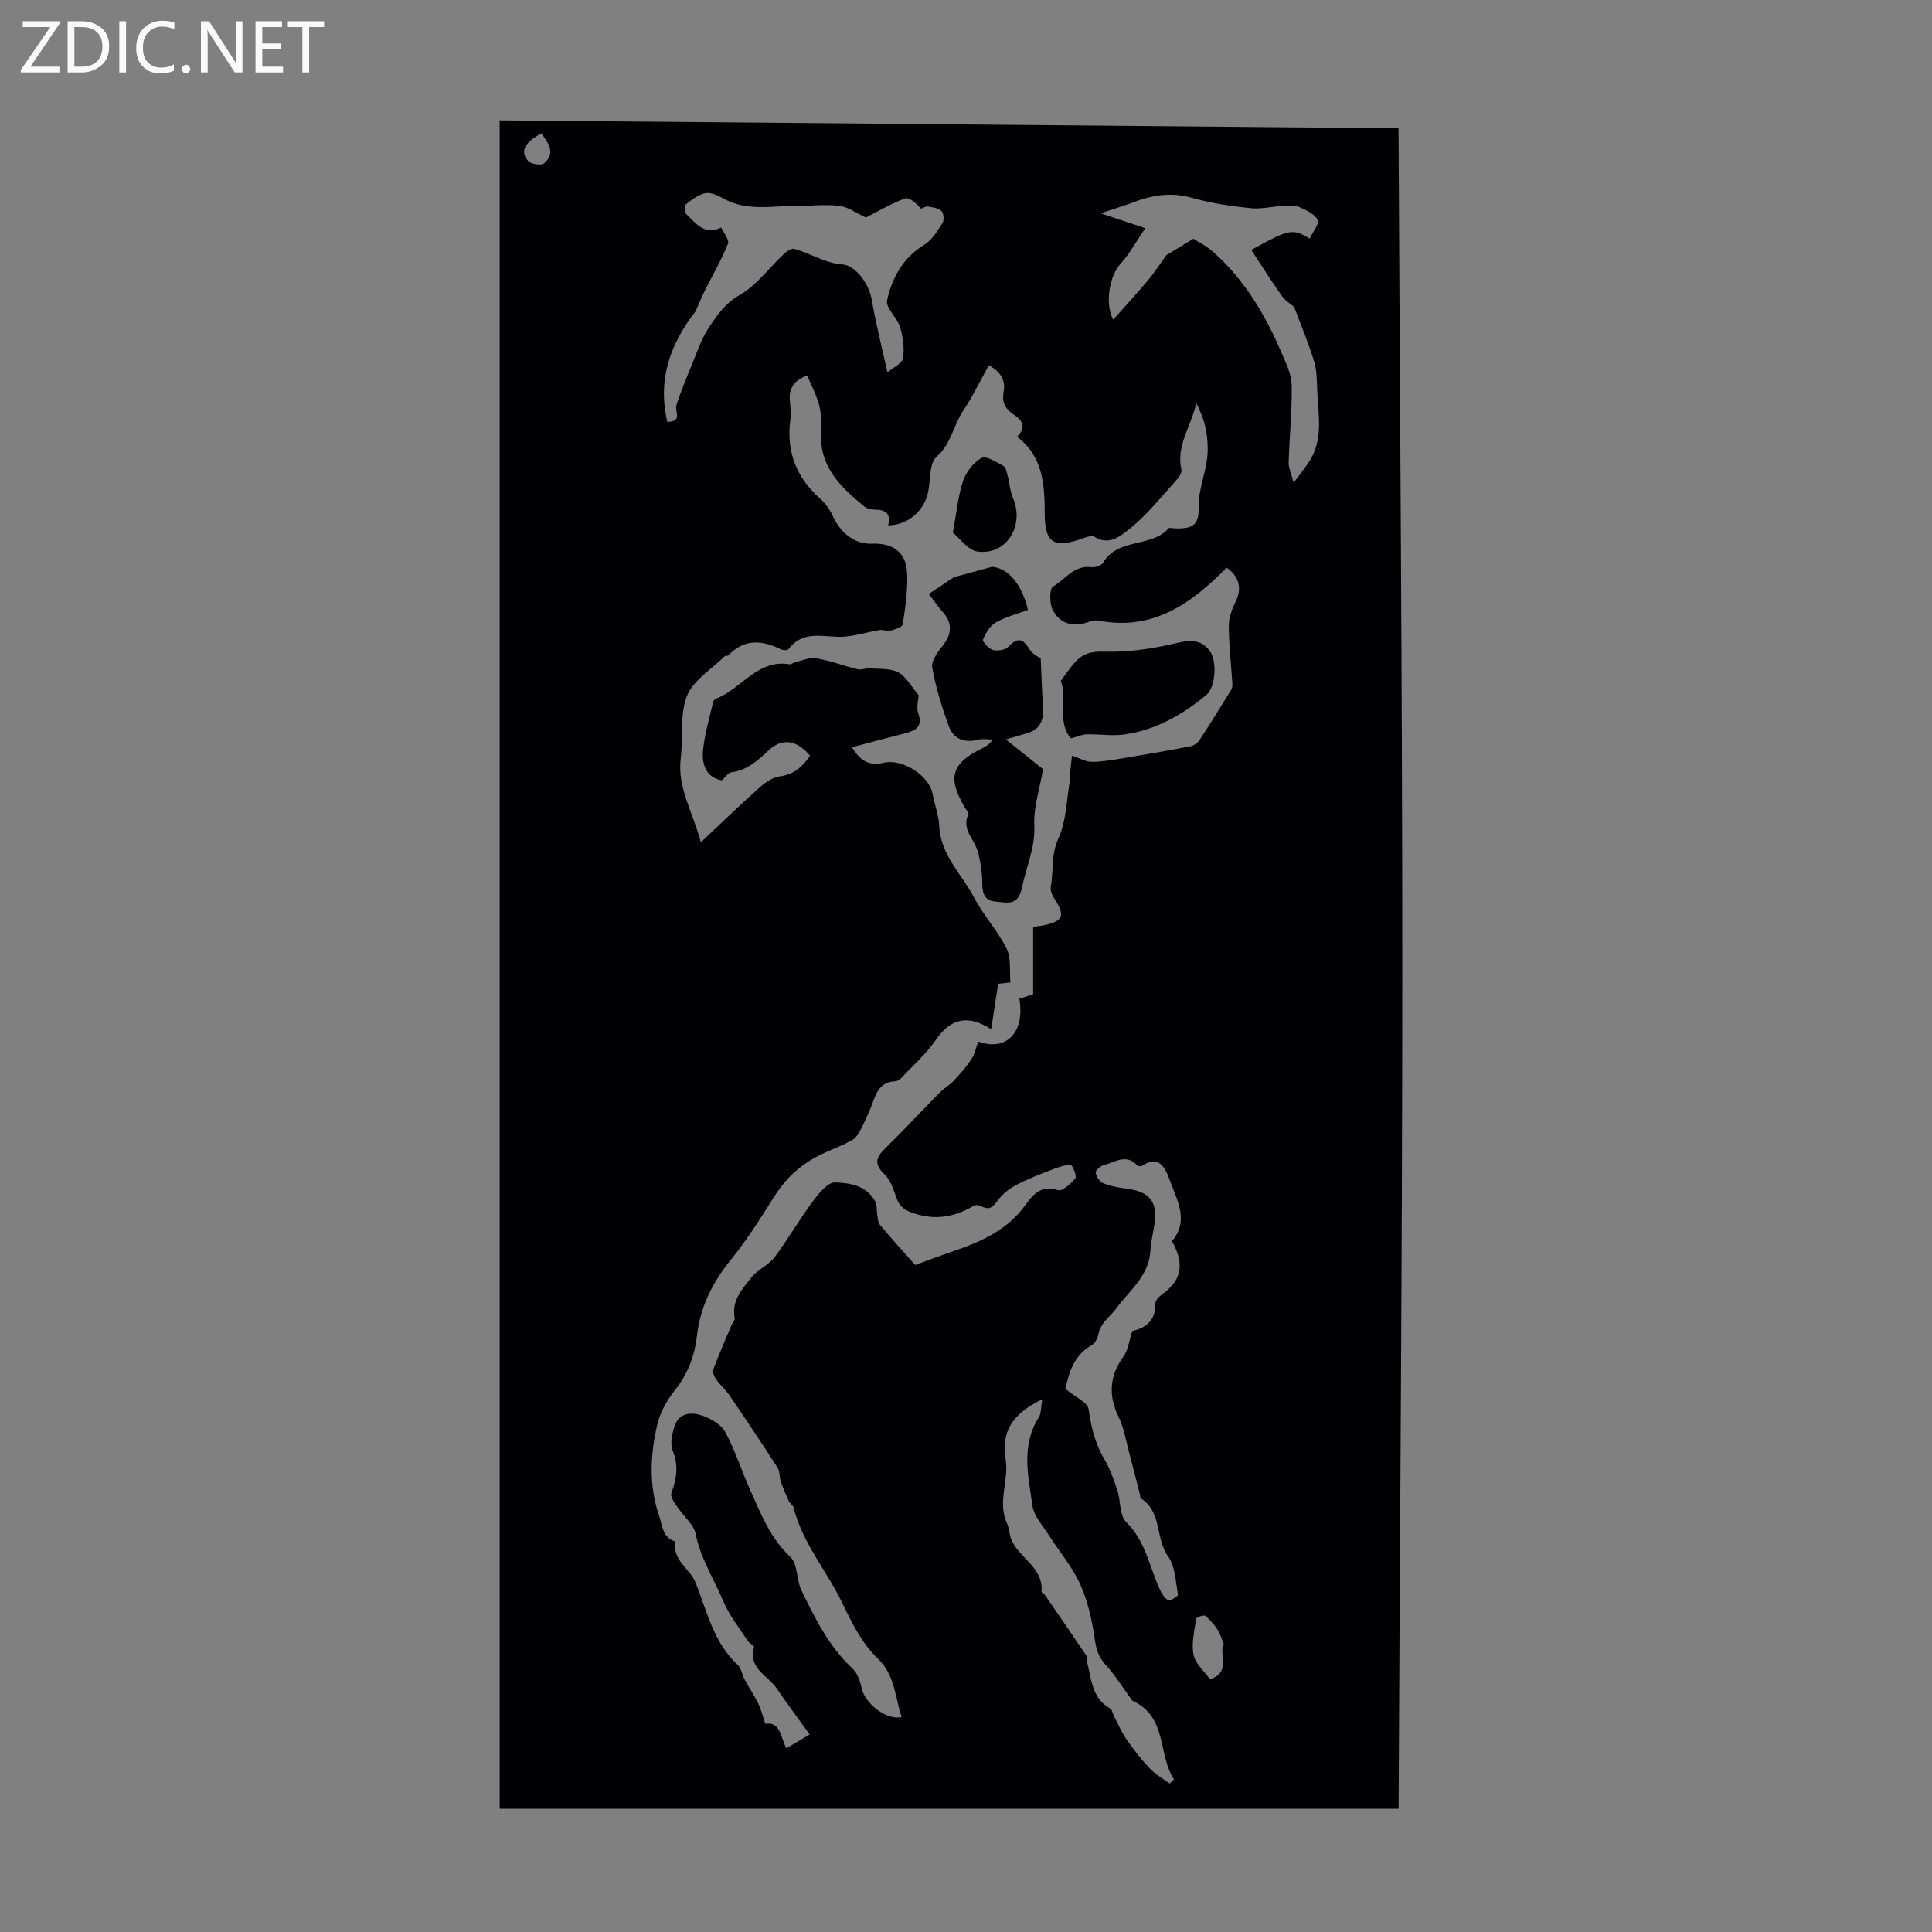 <svg enable-background="new 0 0 400 400" viewBox="0 0 400 400" xmlns="http://www.w3.org/2000/svg"><rect x="0" y="0" width="400" height="400" fill="#808080" stroke="none"/><g fill="#fafafb"><path d="m12.4 4.8-6.1 9h6v1.2h-8v-.5l6.1-8.9h-5.7v-1.2h7.6v.4z"/><path d="m14 15v-10.6h3c1.6 0 2.9.5 4 1.4s1.6 2.2 1.6 3.8-.5 3-1.6 3.9-2.4 1.5-4 1.5zm1.4-9.4v8.2h1.6c1.3 0 2.4-.4 3.1-1.1s1.1-1.8 1.1-3.1-.4-2.3-1.2-3-1.8-1-3.1-1z"/><path d="m26.1 4.4v10.6h-1.4v-10.6z"/><path d="m36.1 14.6c-.8.4-1.8.6-2.9.6-1.5 0-2.7-.5-3.6-1.4s-1.4-2.2-1.4-3.8c0-1.7.5-3.1 1.5-4.1s2.3-1.6 3.9-1.6c1 0 1.8.1 2.5.4v1.4c-.8-.4-1.6-.6-2.5-.6-1.2 0-2.1.4-2.9 1.2s-1.1 1.8-1.1 3.2c0 1.3.3 2.3 1 3s1.6 1.1 2.7 1.1c1 0 2-.2 2.7-.7v1.3z"/><path d="m37.6 14.3c0-.2.1-.5.3-.6s.4-.3.6-.3c.3 0 .5.1.6.3s.3.4.3.6-.1.4-.3.6-.4.3-.6.3c-.3 0-.5-.1-.6-.3s-.3-.4-.3-.6z"/><path d="m50.2 15h-1.6l-5.3-8.2c-.2-.2-.3-.5-.4-.7 0 .2.1.7.1 1.5v7.4h-1.4v-10.6h1.7l5.2 8.1c.2.4.4.6.4.7 0-.3-.1-.8-.1-1.5v-7.3h1.4z"/><path d="m58.6 15h-5.7v-10.6h5.5v1.2h-4.1v3.4h3.8v1.2h-3.8v3.6h4.3z"/><path d="m67.1 5.6h-3.1v9.4h-1.4v-9.4h-3v-1.2h7.5z"/></g><path d="m289.56 374.48c-62.42 0-124.14 0-186.11 0 0-116.32 0-232.75 0-349.56 61.8.54 123.58 1.09 186.1 1.64.28 57.44.78 115.58.78 173.71 0 58-.49 116.01-.77 174.21zm-121.93-15.38c-2.41-3.35-4.69-6.4-6.83-9.54-1.81-2.66-5.93-4.07-4.68-8.49.09-.3-.97-.83-1.32-1.37-1.73-2.67-3.8-5.21-5.01-8.11-1.94-4.63-4.75-8.89-5.75-13.98-.38-1.91-2.31-3.5-3.53-5.24-.39-.55-.82-1.08-1.12-1.67-.24-.47-.56-1.13-.4-1.54 1.1-2.93 1.54-5.7.28-8.84-.6-1.49-.09-3.69.51-5.34.91-2.48 3.43-2.62 5.41-1.96 1.86.62 4.07 1.84 4.94 3.44 2.11 3.87 3.44 8.16 5.27 12.21 2.19 4.86 4.09 9.81 8.23 13.67 1.56 1.45 1.23 4.74 2.3 6.93 2.83 5.82 5.69 11.64 10.58 16.18 1.01.94 1.56 2.6 1.86 4.02.65 3.16 5.15 6.78 8.3 6.03-1.39-4.18-1.31-8.64-4.99-12.17-3.24-3.11-5.27-7.25-7.29-11.43-3.21-6.66-8.24-12.41-10.1-19.81-.12-.49-.75-.83-.98-1.31-.61-1.33-1.19-2.68-1.66-4.06-.32-.93-.17-2.1-.67-2.87-3.23-5.01-6.55-9.97-9.91-14.9-.81-1.2-1.95-2.17-2.79-3.35-.4-.57-.8-1.52-.6-2.08 1.16-3.1 2.5-6.13 3.78-9.18.21-.49.73-1.01.65-1.43-.71-3.6 1.55-6.02 3.47-8.43 1.31-1.65 3.56-2.56 4.82-4.23 2.78-3.7 5.08-7.76 7.84-11.47 1.22-1.65 3.12-4.01 4.66-3.97 3.06.08 6.6.66 8.35 4.01.36.7.2 1.66.35 2.49.14.78.13 1.74.58 2.28 2.36 2.83 4.85 5.55 7.3 8.31 2.75-1 5.34-1.99 7.97-2.88 5.76-1.95 11.13-4.39 14.87-9.56 1.55-2.14 3.26-4.21 6.71-3.05.88.3 2.68-1.32 3.61-2.44.35-.42-.54-2.72-.93-2.74-1.27-.06-2.61.43-3.85.91-2.48.95-4.97 1.91-7.32 3.12-1.37.7-2.69 1.71-3.66 2.89-1.04 1.28-1.69 2.7-3.69 1.59-.41-.23-1.15-.34-1.52-.12-3.88 2.22-7.66 3.12-12.26 1.64-2.16-.69-3.14-1.34-3.82-3.29-.6-1.71-1.23-3.66-2.47-4.85-2.1-2.01-1.89-3.36.04-5.25 3.91-3.83 7.64-7.85 11.48-11.74.85-.86 1.97-1.46 2.8-2.35 1.33-1.43 2.64-2.9 3.7-4.53.69-1.06.95-2.4 1.39-3.61 5.92 2.15 9.71-2.04 8.51-8.84 1.17-.39 2.33-.79 2.86-.97 0-5.08 0-9.52 0-13.92 1.01-.15 1.45-.2 1.89-.28 4.36-.83 4.86-2.04 2.46-5.65-.45-.68-.84-1.69-.7-2.44.62-3.26.02-6.53 1.56-9.89 1.69-3.71 1.71-8.18 2.44-12.32.04-.21-.11-.45-.09-.66.15-1.45.33-2.89.48-4.21 1.68.55 2.89 1.27 4.09 1.27 2.11 0 4.22-.38 6.32-.72 4.73-.78 9.46-1.6 14.16-2.51.69-.13 1.47-.71 1.86-1.31 2.26-3.44 4.42-6.95 6.58-10.45.21-.35.22-.87.19-1.31-.25-3.97-.72-7.94-.73-11.91 0-1.73.73-3.56 1.5-5.16 1.22-2.51.66-5.03-1.95-6.84-7.29 7.43-15.3 13.19-26.62 10.95-.9-.18-1.95.35-2.93.6-2.91.72-5.28-.39-6.49-2.86-.66-1.33-.66-4.33.1-4.77 2.51-1.48 4.36-4.48 7.92-4.02.78.1 2.09-.3 2.43-.89 3.05-5.25 9.96-3.07 13.58-7.14.19-.21.86 0 1.3.01 3.76.09 5-.68 4.92-4.46-.08-4.08 1.87-7.67 1.87-11.9 0-3.73-.77-6.52-2.38-9.58-.93 4.65-4.21 8.67-3.07 13.73.13.6-.39 1.51-.88 2.04-3.19 3.51-6.15 7.32-9.82 10.24-1.68 1.33-4.16 3.62-7.24 1.69-.68-.43-2.14.19-3.16.54-5.55 1.88-7.16.35-7.19-5.3-.02-5.79-.26-11.86-5.73-15.98 1.85-1.82 1.34-3.25-.68-4.58-1.66-1.09-2.54-2.46-2.09-4.79.53-2.7-1.22-4.44-3.07-5.42-1.84 3.3-3.38 6.51-5.33 9.44-2.02 3.03-2.46 6.82-5.49 9.5-1.48 1.3-1.28 4.59-1.69 7-.69 4.06-4.17 7.17-8.35 7.2.58-2.1-.19-3.18-2.42-3.24-.85-.02-1.89-.17-2.51-.67-4.83-3.96-9.29-8.16-8.95-15.21.09-1.89.09-3.87-.37-5.67-.55-2.15-1.64-4.15-2.5-6.24-3.06 1.15-3.8 2.91-3.58 5.3.12 1.33.25 2.7.08 4.01-.84 6.54 1.29 11.86 6.21 16.21 1.08.96 1.99 2.26 2.59 3.57 1.65 3.64 4.66 5.88 8.1 5.73 4.23-.18 7.01 1.71 7.27 5.84.23 3.59-.36 7.26-.87 10.85-.08.58-1.66 1.08-2.62 1.34-.65.18-1.46-.28-2.14-.16-2.37.4-4.7 1.12-7.08 1.36-4.05.41-8.6-1.7-11.82 2.61-.2.27-1.16.24-1.6.03-3.94-1.95-7.63-2.2-10.9 1.3-.11.12-.52-.04-.64.08-2.73 2.7-6.55 4.97-7.87 8.24-1.56 3.86-.78 8.61-1.31 12.94-.75 6.09 2.48 11.06 4.16 17.39 4.41-4.14 8.24-7.84 12.22-11.38 1.15-1.03 2.66-2.07 4.11-2.26 2.98-.4 4.76-2.04 6.28-4.27-2.81-3.34-5.8-3.75-8.67-1.03-2.23 2.11-4.42 4.04-7.63 4.46-.66.09-1.21.99-1.96 1.66-3.22-.54-4.2-3.27-3.89-6.31.35-3.36 1.34-6.66 2.1-9.97.06-.27.42-.57.71-.68 5.21-2.04 8.5-8.22 15.21-7.06.26.05.57-.31.88-.38 1.49-.34 3.07-1.11 4.48-.88 2.93.49 5.76 1.58 8.66 2.29.72.18 1.57-.26 2.35-.2 2.03.16 4.32-.07 6 .82 1.67.89 2.72 2.95 4.25 4.74-.04.92-.52 2.47-.09 3.72.96 2.81-.49 3.62-2.73 4.18-3.64.92-7.26 1.9-10.98 2.88 1.78 3 3.73 3.88 6.54 3.21 3.88-.92 9.46 2.66 10.15 6.46.41 2.23 1.26 4.41 1.37 6.65.29 6.06 4.73 10.02 7.28 14.91 1.9 3.65 4.84 6.77 6.67 10.45.97 1.94.57 4.57.79 7.01-.97.11-2.03.23-2.54.28-.5 3.26-.96 6.2-1.45 9.42-4.92-3.21-8.49-2.11-11.43 2.16-2.08 3.02-4.93 5.53-7.48 8.22-.27.28-.82.38-1.25.41-2.35.2-3.39 1.7-4.12 3.75-.74 2.1-1.69 4.14-2.68 6.14-.42.85-1.01 1.8-1.79 2.24-2.77 1.58-5.82 2.42-8.66 4.19-3.46 2.16-5.71 4.64-7.74 7.89-2.75 4.39-5.56 8.8-8.82 12.82-3.76 4.63-6.26 9.7-6.94 15.58-.49 4.31-1.92 8.03-4.66 11.45-1.61 2.01-2.97 4.51-3.55 6.99-1.48 6.3-1.77 12.7.4 18.99.69 2.01.69 4.46 3.34 5.22-.69 3.89 3.02 5.61 4.18 8.51 2.38 5.99 3.73 12.42 8.75 17.07.75.7.88 2.03 1.41 3.01.9 1.66 1.98 3.24 2.81 4.93.58 1.19.89 2.51 1.48 4.23 3.09-.52 3.12 2.68 4.34 5.06 1.45-.83 2.76-1.62 4.83-2.86zm-29.46-271.75c3.26-.09 1.46-2.24 1.87-3.49.94-2.89 2.12-5.71 3.28-8.53 1-2.44 1.84-5.01 3.25-7.2 1.74-2.69 3.46-5.27 6.61-7.08 3.48-1.99 6.04-5.58 9.06-8.41.59-.55 1.57-1.27 2.16-1.12 3.4.9 6.25 2.95 10.15 3.25 2.33.18 5.33 3.62 5.96 7.39.8 4.79 2.03 9.51 3.23 14.94 1.2-1.03 3.04-1.84 3.21-2.91.33-2.07.02-4.38-.59-6.42-.6-2-3.05-4.03-2.7-5.61 1.03-4.64 3.28-8.8 7.7-11.48 1.59-.97 2.72-2.85 3.77-4.49.38-.59.26-2.03-.21-2.5-.63-.62-1.8-.76-2.77-.92-.46-.08-1 .27-1.5.43-1-1.22-2.44-2.43-3.3-2.11-2.97 1.11-5.73 2.76-8.08 3.95-2.09-.97-3.72-2.21-5.47-2.42-2.9-.35-5.87.02-8.81 0-5.1-.03-10.32 1.21-15.18-1.51-1.15-.64-2.64-1.34-3.8-1.11-1.47.29-2.83 1.39-4.07 2.36-.3.24-.2 1.62.18 1.99 1.95 1.86 3.69 4.46 7.21 2.75.52 1.18 1.71 2.58 1.39 3.37-1.35 3.32-3.16 6.45-4.77 9.67-.71 1.42-1.31 2.89-1.96 4.34-5.19 6.72-7.91 14-5.82 22.87zm98.94-40.11c-1.86 2.74-3.21 5.28-5.09 7.34-2.24 2.45-3.36 8.02-1.56 11.62 2.45-2.75 4.85-5.36 7.14-8.07 1.29-1.53 2.38-3.23 3.9-5.32 1.28-.78 3.26-1.98 5.58-3.38 1.06.69 2.65 1.46 3.93 2.58 6.6 5.78 10.95 13.14 14.35 21.1.91 2.13 2.04 4.4 2.07 6.62.09 5.34-.46 10.69-.63 16.04-.03 1.05.5 2.11 1.03 4.18 1.5-2.02 2.38-3.11 3.15-4.27 2.99-4.48 2-9.47 1.76-14.35-.11-2.14-.04-4.38-.64-6.4-1.16-3.87-2.75-7.61-4.17-11.4-.7-.6-1.81-1.23-2.48-2.18-2.22-3.14-4.28-6.4-6.39-9.6 7.86-4.34 8.53-4.5 12.09-2.35.63-1.35 2.03-2.99 1.65-3.84-.54-1.21-2.3-2.03-3.7-2.65-.96-.43-2.2-.35-3.31-.3-2.31.12-4.65.73-6.91.49-4.05-.43-8.15-1.02-12.06-2.14-4.36-1.25-8.33-.56-12.36.99-1.8.69-3.65 1.23-6.58 2.21 3.19 1.05 5.58 1.85 9.23 3.08zm-16.55 240.29c2.08 1.73 4.62 2.81 4.82 4.21.52 3.7 1.33 7.12 3.26 10.36 1.17 1.98 1.97 4.22 2.69 6.42s.43 5.23 1.84 6.62c4.03 3.94 4.78 9.24 6.96 13.93.4.86.98 1.84 1.75 2.25.39.21 2.06-.87 2.01-1.15-.5-2.71-.56-5.87-2.06-7.96-2.67-3.72-1.21-9.24-5.65-11.99-.13-.08-.08-.42-.13-.63-.8-3.14-1.58-6.28-2.41-9.4-.6-2.26-.99-4.65-2-6.72-2.23-4.56-1.93-8.62.96-12.62.97-1.34 1.16-3.24 1.83-5.27 2.45-.57 4.84-1.88 4.74-5.6-.02-.6.64-1.41 1.21-1.82 4.25-3.01 4.97-6.28 2.27-11.2 3.61-4.25 1.02-8.49-.46-12.6-.85-2.36-2.09-5.41-5.77-2.97-.21.14-.78.1-.94-.08-2.28-2.54-4.66-.66-6.94-.09-.69.17-1.77 1.12-1.7 1.54.14.82.82 1.91 1.55 2.2 1.52.62 3.21.94 4.86 1.14 4.83.59 6.54 2.79 5.73 7.62-.29 1.76-.71 3.52-.81 5.3-.3 5.15-4.38 8.21-7.04 11.86-1.26 1.73-3.26 2.94-3.73 5.37-.16.81-.65 1.84-1.3 2.21-4.01 2.21-4.82 6.17-5.54 9.07zm-4.78 2.17c-6 2.95-8.55 6.49-7.57 12.48.71 4.33-1.78 8.85.3 13.27.48 1.02.45 2.28.89 3.33 1.6 3.84 6.64 5.69 6.24 10.74-.02.2.5.41.68.68 2.92 4.24 5.84 8.49 8.72 12.76.15.22-.09.66-.01.96.94 3.58.94 7.6 4.79 9.8.46.26.57 1.13.87 1.71.84 1.59 1.55 3.27 2.57 4.73 1.45 2.08 3.01 4.1 4.75 5.94 1.18 1.25 2.75 2.12 4.15 3.16.3-.28.6-.57.9-.85-3.37-5.16-1.34-12.97-8.55-16.26-.09-.04-.16-.15-.22-.24-1.79-2.45-3.4-5.08-5.44-7.3-1.55-1.69-1.94-3.41-2.25-5.6-.54-3.76-1.42-7.61-2.98-11.05-1.58-3.51-4.19-6.55-6.28-9.84-1.32-2.09-3.27-4.15-3.59-6.42-.86-6.1-2.4-12.39 1.32-18.26.53-.83.42-2.05.71-3.74zm37.59 50.69c-.53-1.25-.79-2.24-1.34-3.04-.7-1.04-1.54-2.05-2.52-2.81-.31-.24-1.81.3-1.86.62-.36 2.48-1.02 5.09-.53 7.45.39 1.88 2.25 3.45 3.38 5.04 4.55-1.33 1.71-5.38 2.87-7.26zm-141.3-312.78c-3.52 1.96-4.42 3.69-2.76 5.67.58.69 2.73 1.05 3.32.55 2.42-2.03 1.03-4.1-.56-6.22z" fill="#010105"/><path d="m208.24 153.09c3.15 2.52 5.66 4.52 7.71 6.16-.7 4.14-1.99 7.94-1.81 11.67.22 4.61-1.67 8.5-2.52 12.72-.81 4.02-3.04 3.24-5.47 3.03-2.27-.19-2.77-1.61-2.78-3.74-.01-2.22-.36-4.5-.94-6.65-.69-2.55-3.42-4.56-1.93-7.72.13-.28-.48-.93-.76-1.4-3.63-6.16-2.76-9.12 3.58-12.21.78-.38 1.53-.84 2.22-1.84-1.02 0-2.09-.21-3.05.04-2.84.73-5.08-.16-6.04-2.78-1.45-3.95-2.71-8.03-3.44-12.16-.24-1.38 1.15-3.27 2.22-4.6 1.83-2.28 1.97-4.62.06-6.78-1.06-1.21-1.98-2.55-2.99-3.85 2.12-1.42 3.86-2.59 5.21-3.49 2.77-.75 5.34-1.45 7.9-2.14 3.45.32 6.18 3.71 7.41 8.93-2.19.82-4.58 1.41-6.64 2.58-1.2.69-2.12 2.2-2.66 3.55-.17.42 1.19 1.93 2.06 2.16.97.26 2.56 0 3.2-.68 1.88-1.99 3.01-1.73 4.36.52.58.97 1.81 1.54 2.33 1.95.16 3.61.27 6.85.47 10.09.16 2.47-.44 4.44-3.04 5.27-1.28.4-2.55.75-4.66 1.37z" fill="#010105"/><path d="m221.71 152.88c-2.98-3.5-.61-8.09-2.09-11.91.94-1.26 1.8-2.57 2.84-3.74 1.59-1.79 3.29-2.42 6.05-2.32 5.01.17 10.17-.6 15.08-1.77 2.89-.69 5.05-.76 6.83 1.57 1.65 2.16 1.22 7.6-.61 9.13-4.97 4.15-10.49 7.28-16.97 8.22-2.56.37-5.24-.08-7.86-.02-.92.03-1.82.46-3.27.84z" fill="#010105"/><path d="m197.28 110.27c.79-4.26 1.07-7.6 2.11-10.68.63-1.87 2.15-3.85 3.82-4.78.93-.52 3.07.87 4.52 1.65.5.27.69 1.27.88 1.98.41 1.55.49 3.22 1.11 4.66 2.43 5.66-1.26 11.82-7.21 11.11-2.09-.24-3.9-2.87-5.23-3.94z" fill="#010105"/></svg>